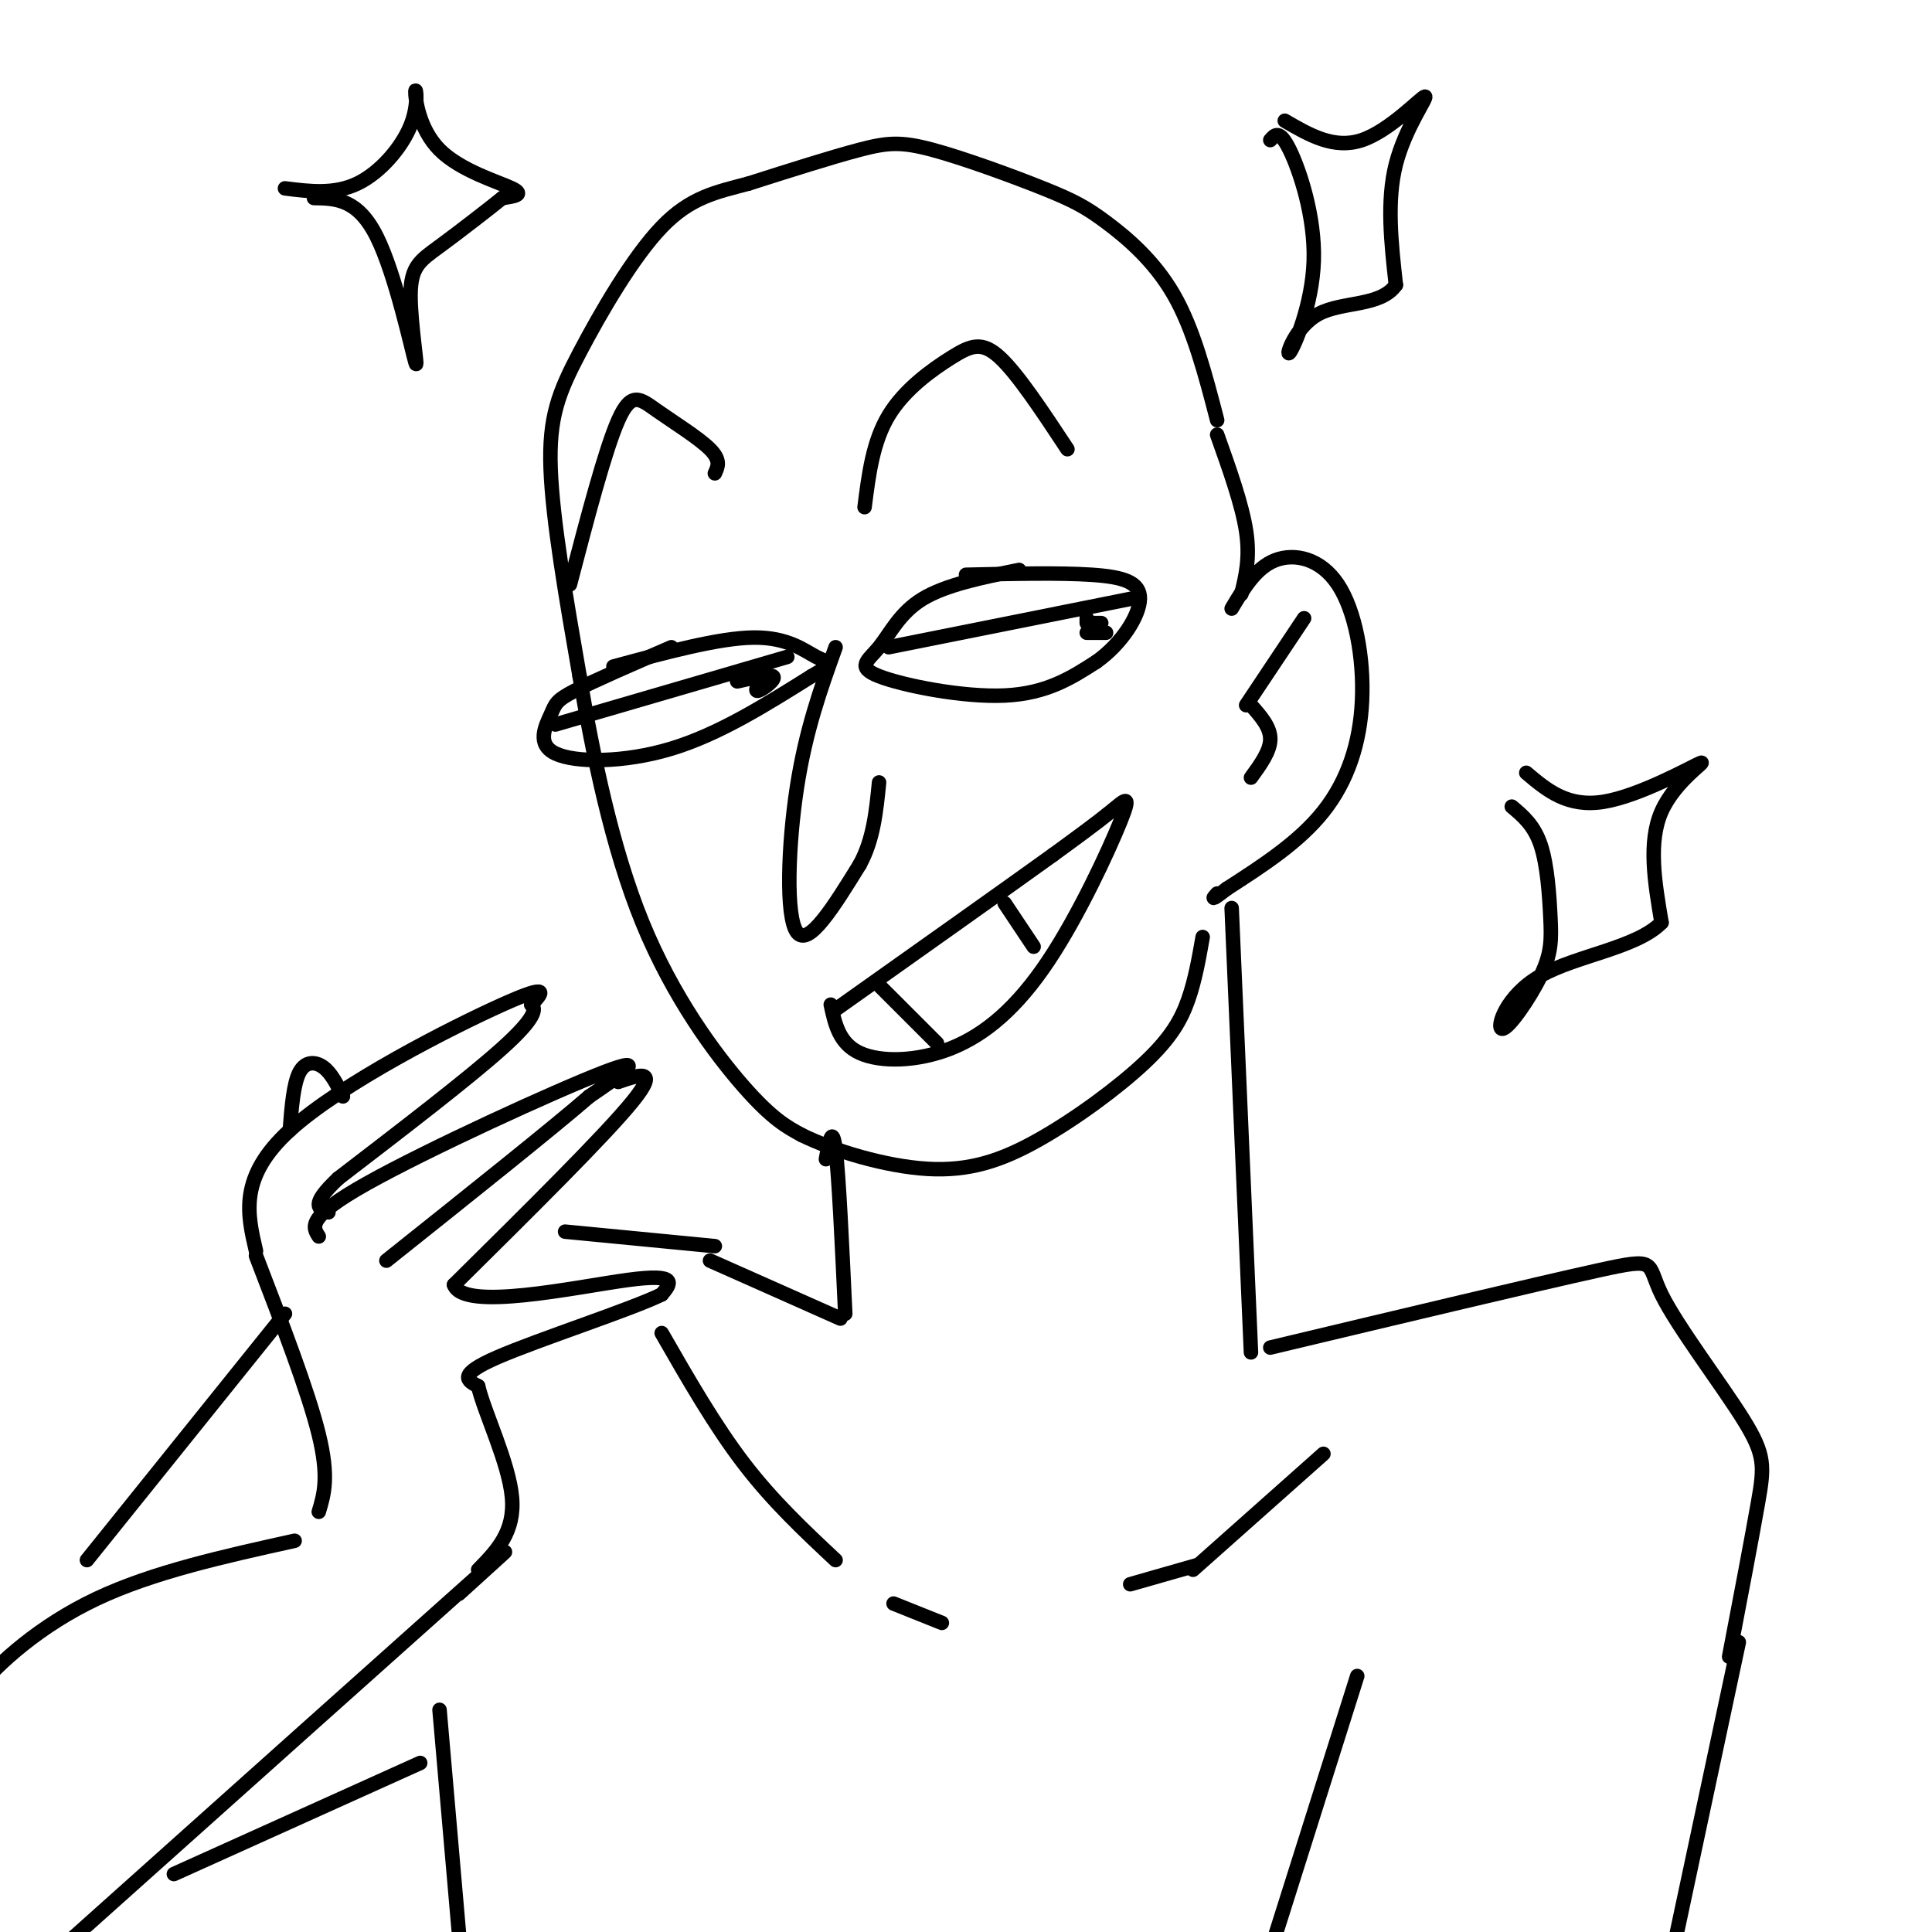 <svg viewBox='0 0 400 400' version='1.1' xmlns='http://www.w3.org/2000/svg' xmlns:xlink='http://www.w3.org/1999/xlink'><g fill='none' stroke='rgb(0,0,0)' stroke-width='3' stroke-linecap='round' stroke-linejoin='round'><path d='M252,87c-2.448,-9.441 -4.897,-18.881 -9,-26c-4.103,-7.119 -9.862,-11.916 -14,-15c-4.138,-3.084 -6.656,-4.456 -13,-7c-6.344,-2.544 -16.516,-6.262 -23,-8c-6.484,-1.738 -9.281,-1.497 -15,0c-5.719,1.497 -14.359,4.248 -23,7'/><path d='M155,38c-6.719,1.791 -12.018,2.769 -18,9c-5.982,6.231 -12.649,17.716 -17,26c-4.351,8.284 -6.386,13.367 -6,24c0.386,10.633 3.193,26.817 6,43'/><path d='M120,140c2.762,16.286 6.667,35.500 13,51c6.333,15.500 15.095,27.286 21,34c5.905,6.714 8.952,8.357 12,10'/><path d='M166,235c6.671,3.281 17.348,6.484 26,7c8.652,0.516 15.278,-1.656 23,-6c7.722,-4.344 16.541,-10.862 22,-16c5.459,-5.138 7.560,-8.897 9,-13c1.440,-4.103 2.220,-8.552 3,-13'/><path d='M255,126c2.515,-4.223 5.030,-8.447 9,-10c3.970,-1.553 9.394,-0.437 13,5c3.606,5.437 5.394,15.195 5,24c-0.394,8.805 -2.970,16.659 -8,23c-5.030,6.341 -12.515,11.171 -20,16'/><path d='M254,184c-3.667,2.833 -2.833,1.917 -2,1'/><path d='M258,146c0.000,0.000 12.000,-18.000 12,-18'/><path d='M259,146c2.000,2.250 4.000,4.500 4,7c0.000,2.500 -2.000,5.250 -4,8'/><path d='M59,39c5.117,0.643 10.233,1.285 15,-1c4.767,-2.285 9.183,-7.499 11,-12c1.817,-4.501 1.033,-8.289 1,-7c-0.033,1.289 0.683,7.655 5,12c4.317,4.345 12.233,6.670 15,8c2.767,1.330 0.383,1.665 -2,2'/><path d='M104,41c-2.850,2.299 -8.976,7.047 -13,10c-4.024,2.953 -5.944,4.111 -6,10c-0.056,5.889 1.754,16.509 1,14c-0.754,-2.509 -4.073,-18.145 -8,-26c-3.927,-7.855 -8.464,-7.927 -13,-8'/><path d='M266,25c5.113,2.976 10.226,5.952 16,4c5.774,-1.952 12.208,-8.833 13,-9c0.792,-0.167 -4.060,6.381 -6,14c-1.940,7.619 -0.970,16.310 0,25'/><path d='M289,59c-3.161,4.529 -11.062,3.352 -16,6c-4.938,2.648 -6.911,9.122 -6,8c0.911,-1.122 4.707,-9.841 5,-19c0.293,-9.159 -2.916,-18.760 -5,-23c-2.084,-4.240 -3.042,-3.120 -4,-2'/><path d='M252,90c2.583,7.250 5.167,14.500 6,20c0.833,5.500 -0.083,9.250 -1,13'/><path d='M255,188c0.000,0.000 4.000,92.000 4,92'/><path d='M171,240c0.667,-3.667 1.333,-7.333 2,-2c0.667,5.333 1.333,19.667 2,34'/><path d='M53,259c-1.800,-7.667 -3.600,-15.333 7,-25c10.600,-9.667 33.600,-21.333 44,-26c10.400,-4.667 8.200,-2.333 6,0'/><path d='M110,208c1.111,0.800 0.889,2.800 -6,9c-6.889,6.200 -20.444,16.600 -34,27'/><path d='M70,244c-6.000,5.667 -4.000,6.333 -2,7'/><path d='M66,256c-1.289,-1.978 -2.578,-3.956 10,-11c12.578,-7.044 39.022,-19.156 49,-23c9.978,-3.844 3.489,0.578 -3,5'/><path d='M122,227c-7.500,6.500 -24.750,20.250 -42,34'/><path d='M128,224c4.333,-1.500 8.667,-3.000 3,4c-5.667,7.000 -21.333,22.500 -37,38'/><path d='M94,266c1.933,5.556 25.267,0.444 36,-1c10.733,-1.444 8.867,0.778 7,3'/><path d='M137,268c-6.289,3.089 -25.511,9.311 -34,13c-8.489,3.689 -6.244,4.844 -4,6'/><path d='M99,287c1.244,5.378 6.356,15.822 7,23c0.644,7.178 -3.178,11.089 -7,15'/><path d='M53,260c5.417,14.083 10.833,28.167 13,37c2.167,8.833 1.083,12.417 0,16'/><path d='M174,273c0.000,0.000 -27.000,-12.000 -27,-12'/><path d='M263,279c27.750,-6.625 55.499,-13.250 68,-16c12.501,-2.750 9.753,-1.624 13,5c3.247,6.624 12.490,18.745 17,26c4.510,7.255 4.289,9.644 3,17c-1.289,7.356 -3.644,19.678 -6,32'/><path d='M148,258c0.000,0.000 -31.000,-3.000 -31,-3'/><path d='M60,234c0.378,-4.822 0.756,-9.644 2,-12c1.244,-2.356 3.356,-2.244 5,-1c1.644,1.244 2.822,3.622 4,6'/><path d='M211,118c-7.611,1.542 -15.222,3.085 -20,6c-4.778,2.915 -6.724,7.204 -9,10c-2.276,2.796 -4.882,4.099 0,6c4.882,1.901 17.252,4.400 26,4c8.748,-0.400 13.874,-3.700 19,-7'/><path d='M227,137c5.262,-3.726 8.917,-9.542 9,-13c0.083,-3.458 -3.405,-4.560 -10,-5c-6.595,-0.440 -16.298,-0.220 -26,0'/><path d='M225,128c0.000,0.000 0.000,1.000 0,1'/><path d='M139,134c-8.002,3.464 -16.003,6.928 -20,9c-3.997,2.072 -3.989,2.751 -5,5c-1.011,2.249 -3.041,6.067 1,8c4.041,1.933 14.155,1.981 24,-1c9.845,-2.981 19.423,-8.990 29,-15'/><path d='M168,140c5.143,-2.917 3.500,-2.708 1,-4c-2.500,-1.292 -5.857,-4.083 -13,-4c-7.143,0.083 -18.071,3.042 -29,6'/><path d='M156,140c-2.155,0.643 -4.310,1.286 -3,1c1.310,-0.286 6.083,-1.500 7,-1c0.917,0.500 -2.024,2.714 -3,3c-0.976,0.286 0.012,-1.357 1,-3'/><path d='M229,131c0.000,0.000 -4.000,0.000 -4,0'/><path d='M179,105c0.857,-6.786 1.714,-13.571 5,-19c3.286,-5.429 9.000,-9.500 13,-12c4.000,-2.500 6.286,-3.429 10,0c3.714,3.429 8.857,11.214 14,19'/><path d='M118,121c3.643,-13.935 7.286,-27.869 10,-34c2.714,-6.131 4.500,-4.458 8,-2c3.500,2.458 8.714,5.702 11,8c2.286,2.298 1.643,3.649 1,5'/><path d='M115,150c0.000,0.000 48.000,-14.000 48,-14'/><path d='M184,134c0.000,0.000 50.000,-10.000 50,-10'/><path d='M226,129c0.000,0.000 2.000,0.000 2,0'/><path d='M173,134c-3.089,8.600 -6.178,17.200 -8,29c-1.822,11.800 -2.378,26.800 0,30c2.378,3.200 7.689,-5.400 13,-14'/><path d='M178,179c2.833,-5.167 3.417,-11.083 4,-17'/><path d='M172,208c0.870,4.021 1.740,8.042 6,10c4.260,1.958 11.909,1.853 19,-1c7.091,-2.853 13.622,-8.456 20,-18c6.378,-9.544 12.602,-23.031 15,-29c2.398,-5.969 0.971,-4.420 -2,-2c-2.971,2.420 -7.485,5.710 -12,9'/><path d='M218,177c-9.500,6.833 -27.250,19.417 -45,32'/><path d='M182,204c0.000,0.000 12.000,12.000 12,12'/><path d='M208,187c0.000,0.000 6.000,9.000 6,9'/><path d='M137,276c5.500,9.583 11.000,19.167 17,27c6.000,7.833 12.500,13.917 19,20'/><path d='M185,332c0.000,0.000 10.000,4.000 10,4'/><path d='M234,328c0.000,0.000 14.000,-4.000 14,-4'/><path d='M247,325c0.000,0.000 27.000,-24.000 27,-24'/><path d='M281,347c0.000,0.000 -18.000,57.000 -18,57'/><path d='M360,340c0.000,0.000 -13.000,61.000 -13,61'/><path d='M61,319c-14.667,3.244 -29.333,6.489 -41,12c-11.667,5.511 -20.333,13.289 -25,19c-4.667,5.711 -5.333,9.356 -6,13'/><path d='M95,330c7.917,-7.167 15.833,-14.333 2,-2c-13.833,12.333 -49.417,44.167 -85,76'/><path d='M59,272c0.000,0.000 -41.000,51.000 -41,51'/><path d='M91,354c0.000,0.000 6.000,69.000 6,69'/><path d='M36,388c0.000,0.000 51.000,-23.000 51,-23'/><path d='M316,160c4.262,3.601 8.524,7.202 16,6c7.476,-1.202 18.167,-7.208 20,-8c1.833,-0.792 -5.190,3.631 -8,10c-2.810,6.369 -1.405,14.685 0,23'/><path d='M344,191c-5.056,5.240 -17.698,6.840 -25,11c-7.302,4.160 -9.266,10.880 -8,11c1.266,0.120 5.762,-6.360 8,-11c2.238,-4.640 2.218,-7.442 2,-12c-0.218,-4.558 -0.634,-10.874 -2,-15c-1.366,-4.126 -3.683,-6.063 -6,-8'/></g>
</svg>